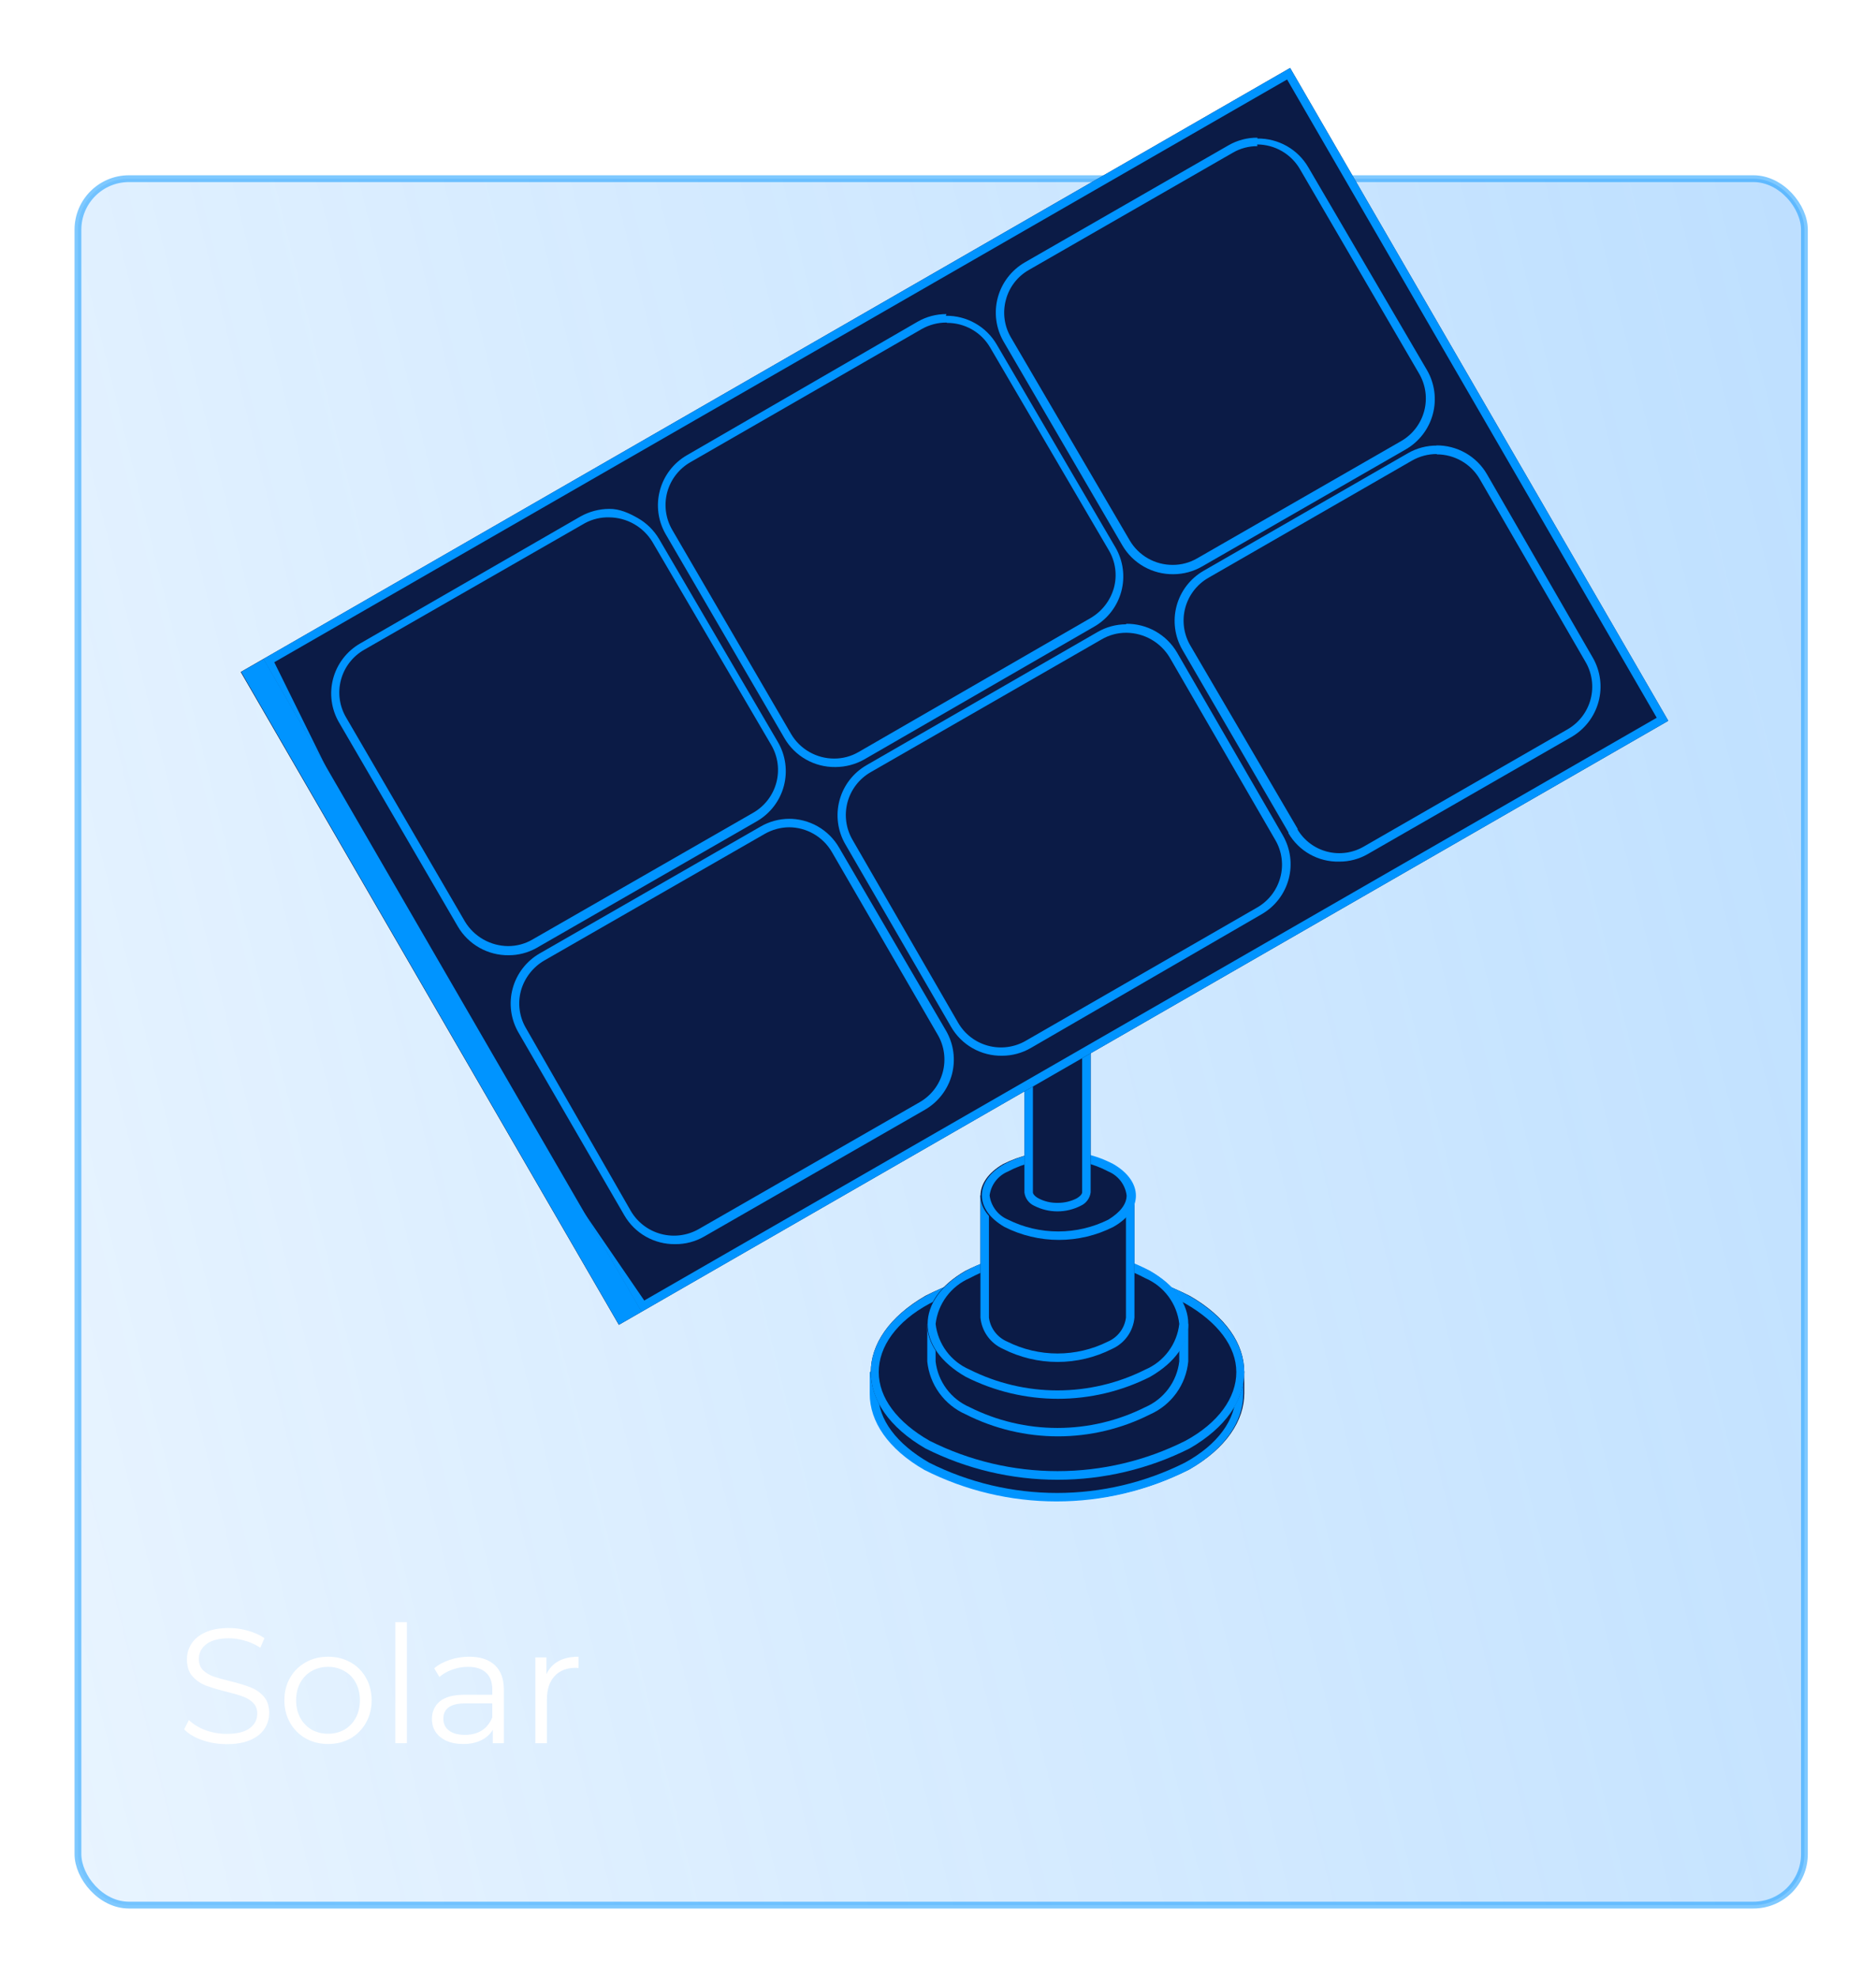 <svg width="276" height="291" viewBox="0 0 276 291" fill="none" xmlns="http://www.w3.org/2000/svg">
<g filter="url(#filter0_d_464_121)">
<rect opacity="0.5" x="10.135" y="24.289" width="254" height="254" rx="7.5" fill="url(#paint0_linear_464_121)" stroke="#0094FF"/>
<path d="M32.003 254.611C30.755 254.611 29.555 254.411 28.403 254.011C27.267 253.611 26.387 253.083 25.763 252.427L26.459 251.059C27.067 251.667 27.875 252.163 28.883 252.547C29.891 252.915 30.931 253.099 32.003 253.099C33.507 253.099 34.635 252.827 35.387 252.283C36.139 251.723 36.515 251.003 36.515 250.123C36.515 249.451 36.307 248.915 35.891 248.515C35.491 248.115 34.995 247.811 34.403 247.603C33.811 247.379 32.987 247.139 31.931 246.883C30.667 246.563 29.659 246.259 28.907 245.971C28.155 245.667 27.507 245.211 26.963 244.603C26.435 243.995 26.171 243.171 26.171 242.131C26.171 241.283 26.395 240.515 26.843 239.827C27.291 239.123 27.979 238.563 28.907 238.147C29.835 237.731 30.987 237.523 32.363 237.523C33.323 237.523 34.259 237.659 35.171 237.931C36.099 238.187 36.899 238.547 37.571 239.011L36.971 240.427C36.267 239.963 35.515 239.619 34.715 239.395C33.915 239.155 33.131 239.035 32.363 239.035C30.891 239.035 29.779 239.323 29.027 239.899C28.291 240.459 27.923 241.187 27.923 242.083C27.923 242.755 28.123 243.299 28.523 243.715C28.939 244.115 29.451 244.427 30.059 244.651C30.683 244.859 31.515 245.091 32.555 245.347C33.787 245.651 34.779 245.955 35.531 246.259C36.299 246.547 36.947 246.995 37.475 247.603C38.003 248.195 38.267 249.003 38.267 250.027C38.267 250.875 38.035 251.651 37.571 252.355C37.123 253.043 36.427 253.595 35.483 254.011C34.539 254.411 33.379 254.611 32.003 254.611ZM46.936 254.587C45.72 254.587 44.624 254.315 43.648 253.771C42.672 253.211 41.904 252.443 41.344 251.467C40.784 250.491 40.504 249.387 40.504 248.155C40.504 246.923 40.784 245.819 41.344 244.843C41.904 243.867 42.672 243.107 43.648 242.563C44.624 242.019 45.72 241.747 46.936 241.747C48.152 241.747 49.248 242.019 50.224 242.563C51.2 243.107 51.96 243.867 52.504 244.843C53.064 245.819 53.344 246.923 53.344 248.155C53.344 249.387 53.064 250.491 52.504 251.467C51.96 252.443 51.2 253.211 50.224 253.771C49.248 254.315 48.152 254.587 46.936 254.587ZM46.936 253.075C47.832 253.075 48.632 252.875 49.336 252.475C50.056 252.059 50.616 251.475 51.016 250.723C51.416 249.971 51.616 249.115 51.616 248.155C51.616 247.195 51.416 246.339 51.016 245.587C50.616 244.835 50.056 244.259 49.336 243.859C48.632 243.443 47.832 243.235 46.936 243.235C46.04 243.235 45.232 243.443 44.512 243.859C43.808 244.259 43.248 244.835 42.832 245.587C42.432 246.339 42.232 247.195 42.232 248.155C42.232 249.115 42.432 249.971 42.832 250.723C43.248 251.475 43.808 252.059 44.512 252.475C45.232 252.875 46.04 253.075 46.936 253.075ZM56.823 236.659H58.527V254.467H56.823V236.659ZM67.685 241.747C69.333 241.747 70.597 242.163 71.477 242.995C72.357 243.811 72.797 245.027 72.797 246.643V254.467H71.165V252.499C70.781 253.155 70.213 253.667 69.461 254.035C68.725 254.403 67.845 254.587 66.821 254.587C65.413 254.587 64.293 254.251 63.461 253.579C62.629 252.907 62.213 252.019 62.213 250.915C62.213 249.843 62.597 248.979 63.365 248.323C64.149 247.667 65.389 247.339 67.085 247.339H71.093V246.571C71.093 245.483 70.789 244.659 70.181 244.099C69.573 243.523 68.685 243.235 67.517 243.235C66.717 243.235 65.949 243.371 65.213 243.643C64.477 243.899 63.845 244.259 63.317 244.723L62.549 243.451C63.189 242.907 63.957 242.491 64.853 242.203C65.749 241.899 66.693 241.747 67.685 241.747ZM67.085 253.243C68.045 253.243 68.869 253.027 69.557 252.595C70.245 252.147 70.757 251.507 71.093 250.675V248.611H67.133C64.973 248.611 63.893 249.363 63.893 250.867C63.893 251.603 64.173 252.187 64.733 252.619C65.293 253.035 66.077 253.243 67.085 253.243ZM79.057 244.315C79.457 243.467 80.049 242.827 80.833 242.395C81.633 241.963 82.617 241.747 83.785 241.747V243.403L83.377 243.379C82.049 243.379 81.009 243.787 80.257 244.603C79.505 245.419 79.129 246.563 79.129 248.035V254.467H77.425V241.843H79.057V244.315Z" fill="white"/>
<path d="M181.728 199.748H126.771V202.985C126.771 207.019 129.444 211.078 134.815 214.166C140.838 217.211 147.497 218.798 154.25 218.798C161.003 218.798 167.662 217.211 173.685 214.166C179.056 211.078 181.728 207.019 181.728 202.985V199.748Z" fill="#0B1B46"/>
<path d="M180.481 201.092V203.084C180.481 206.845 177.833 210.555 172.987 213.195C167.152 216.126 160.71 217.653 154.176 217.653C147.643 217.653 141.2 216.126 135.366 213.195C130.57 210.431 127.872 206.845 127.872 203.084V201.092H180.331M181.58 199.847H126.623V203.084C126.623 207.119 129.296 211.178 134.667 214.266C140.69 217.311 147.348 218.898 154.102 218.898C160.855 218.898 167.513 217.311 173.536 214.266C178.907 211.178 181.58 207.119 181.58 203.084V199.748V199.847Z" fill="#0094FF"/>
<path d="M173.686 211.055C167.66 214.089 161.003 215.67 154.252 215.67C147.5 215.67 140.843 214.089 134.817 211.055C124.1 204.88 124.1 194.844 134.817 188.643C140.84 185.598 147.498 184.011 154.252 184.011C161.005 184.011 167.663 185.598 173.686 188.643C184.403 194.769 184.403 204.88 173.686 211.055Z" fill="#0B1B46"/>
<path d="M154.252 185.279C160.806 185.146 167.284 186.699 173.062 189.786C177.833 192.526 180.556 196.112 180.556 199.872C180.556 203.632 177.933 207.343 173.062 209.982C167.227 212.914 160.785 214.441 154.252 214.441C147.718 214.441 141.276 212.914 135.441 209.982C130.645 207.243 127.947 203.632 127.947 199.872C127.947 196.112 130.57 192.401 135.441 189.786C141.221 186.707 147.699 185.164 154.252 185.304M154.252 184.059C147.483 183.927 140.793 185.521 134.817 188.691C124.1 194.867 124.1 204.902 134.817 211.103C140.844 214.133 147.501 215.711 154.252 215.711C161.002 215.711 167.659 214.133 173.686 211.103C184.403 204.927 184.403 194.891 173.686 188.691C167.71 185.521 161.02 183.927 154.252 184.059Z" fill="#0094FF"/>
<path d="M173.41 192.774H135.09V198.302C135.257 199.986 135.87 201.595 136.866 202.965C137.863 204.335 139.207 205.415 140.76 206.096C144.961 208.219 149.603 209.324 154.312 209.324C159.021 209.324 163.664 208.219 167.864 206.096C169.41 205.411 170.745 204.327 171.733 202.958C172.721 201.588 173.325 199.981 173.485 198.302L173.41 192.774Z" fill="#0B1B46"/>
<path d="M172.161 194.019V198.302C171.991 199.76 171.44 201.149 170.563 202.329C169.687 203.509 168.515 204.438 167.165 205.026C163.155 207.04 158.727 208.089 154.237 208.089C149.747 208.089 145.32 207.04 141.31 205.026C139.96 204.438 138.788 203.509 137.911 202.329C137.035 201.149 136.484 199.76 136.314 198.302V194.019H172.161ZM173.41 192.774H135.09V198.302C135.257 199.986 135.87 201.595 136.866 202.965C137.863 204.335 139.207 205.415 140.76 206.096C144.961 208.219 149.603 209.324 154.312 209.324C159.021 209.324 163.664 208.219 167.864 206.096C169.41 205.411 170.745 204.327 171.733 202.958C172.721 201.588 173.325 199.981 173.485 198.302V192.774H173.41Z" fill="#0094FF"/>
<path d="M167.791 200.568C163.595 202.704 158.95 203.818 154.239 203.818C149.527 203.818 144.883 202.704 140.687 200.568C133.193 196.285 133.193 189.288 140.687 184.98C144.887 182.857 149.53 181.751 154.239 181.751C158.948 181.751 163.591 182.857 167.791 184.98C175.285 189.288 175.285 196.26 167.791 200.568Z" fill="#0B1B46"/>
<path d="M154.253 182.991C158.749 182.896 163.196 183.95 167.167 186.054C168.52 186.637 169.695 187.566 170.572 188.746C171.45 189.927 171.999 191.318 172.164 192.778C172.001 194.238 171.453 195.63 170.575 196.811C169.698 197.992 168.522 198.921 167.167 199.501C163.158 201.515 158.73 202.565 154.24 202.565C149.75 202.565 145.323 201.515 141.313 199.501C139.96 198.918 138.785 197.99 137.908 196.809C137.031 195.628 136.482 194.238 136.317 192.778C136.487 191.319 137.037 189.931 137.914 188.751C138.791 187.571 139.963 186.641 141.313 186.054C145.294 183.95 149.748 182.896 154.253 182.991ZM154.253 181.746C149.552 181.657 144.908 182.772 140.763 184.983C133.269 189.291 133.269 196.289 140.763 200.572C144.963 202.694 149.606 203.8 154.315 203.8C159.024 203.8 163.667 202.694 167.867 200.572C175.361 196.264 175.361 189.291 167.867 184.983C163.707 182.763 159.045 181.648 154.328 181.746H154.253Z" fill="#0094FF"/>
<path d="M165.569 173.875H142.912V191.854C143.007 192.847 143.365 193.796 143.948 194.606C144.532 195.415 145.321 196.055 146.235 196.461C148.721 197.713 151.468 198.365 154.253 198.365C157.039 198.365 159.785 197.713 162.272 196.461C163.182 196.054 163.968 195.413 164.547 194.603C165.126 193.794 165.479 192.845 165.569 191.854V173.875Z" fill="#0B1B46"/>
<path d="M164.32 175.12V191.854C164.222 192.625 163.924 193.356 163.455 193.977C162.987 194.597 162.363 195.084 161.647 195.39C159.352 196.536 156.82 197.133 154.253 197.133C151.686 197.133 149.154 196.536 146.859 195.39C146.14 195.086 145.513 194.599 145.04 193.979C144.567 193.359 144.264 192.627 144.161 191.854V175.12H164.32ZM165.569 173.875H142.912V191.854C143.007 192.847 143.365 193.796 143.948 194.606C144.532 195.415 145.321 196.055 146.235 196.461C148.719 197.721 151.466 198.377 154.253 198.377C157.04 198.377 159.788 197.721 162.272 196.461C163.182 196.054 163.968 195.413 164.547 194.603C165.126 193.794 165.479 192.845 165.569 191.854V173.875Z" fill="#0094FF"/>
<path d="M162.27 178.509C159.783 179.761 157.036 180.413 154.251 180.413C151.465 180.413 148.719 179.761 146.232 178.509C141.811 176.019 141.811 171.835 146.232 169.27C148.719 168.018 151.465 167.366 154.251 167.366C157.036 167.366 159.783 168.018 162.27 169.27C166.691 171.835 166.691 175.944 162.27 178.509Z" fill="#0B1B46"/>
<path d="M154.25 168.62C156.858 168.541 159.441 169.142 161.744 170.363C162.458 170.665 163.081 171.148 163.55 171.764C164.019 172.38 164.318 173.107 164.417 173.874C164.417 175.169 163.468 176.364 161.744 177.435C159.449 178.581 156.917 179.178 154.35 179.178C151.783 179.178 149.251 178.581 146.956 177.435C146.233 177.128 145.604 176.638 145.131 176.013C144.658 175.388 144.357 174.651 144.258 173.874C144.36 173.105 144.663 172.375 145.136 171.759C145.61 171.143 146.237 170.661 146.956 170.363C149.256 169.133 151.842 168.531 154.45 168.62M154.45 167.375C151.659 167.315 148.899 167.967 146.431 169.267C142.01 171.757 142.01 175.941 146.431 178.506C148.915 179.766 151.663 180.422 154.45 180.422C157.237 180.422 159.985 179.766 162.469 178.506C166.89 176.016 166.89 171.832 162.469 169.267C159.941 167.936 157.108 167.283 154.25 167.375H154.45Z" fill="#0094FF"/>
<path d="M159.123 124.469H149.381V173.427C149.43 173.848 149.587 174.251 149.836 174.595C150.085 174.939 150.419 175.214 150.805 175.394C151.867 175.94 153.045 176.225 154.24 176.225C155.435 176.225 156.612 175.94 157.674 175.394C158.065 175.218 158.403 174.944 158.657 174.599C158.911 174.255 159.071 173.851 159.123 173.427V124.469Z" fill="#0B1B46"/>
<path d="M157.874 125.714V173.427C157.874 173.626 157.649 173.975 157.05 174.323C156.183 174.761 155.223 174.983 154.252 174.971C153.269 174.991 152.297 174.759 151.429 174.298C150.855 173.975 150.63 173.626 150.63 173.427V125.714H157.874ZM159.123 124.469H149.381V173.427C149.43 173.848 149.587 174.251 149.836 174.595C150.085 174.939 150.419 175.214 150.805 175.394C151.867 175.94 153.045 176.225 154.24 176.225C155.435 176.225 156.612 175.94 157.674 175.394C158.065 175.218 158.403 174.944 158.657 174.599C158.911 174.255 159.071 173.851 159.123 173.427V124.469Z" fill="#0094FF"/>
<path d="M157.674 126.438C156.611 126.984 155.434 127.269 154.239 127.269C153.044 127.269 151.866 126.984 150.804 126.438C150.412 126.288 150.075 126.024 149.835 125.681C149.596 125.337 149.465 124.93 149.459 124.512C149.454 124.094 149.574 123.684 149.805 123.335C150.036 122.985 150.366 122.713 150.754 122.553C151.821 122.024 152.997 121.749 154.189 121.749C155.381 121.749 156.556 122.024 157.624 122.553C158.015 122.703 158.353 122.967 158.592 123.31C158.832 123.653 158.963 124.06 158.968 124.478C158.974 124.897 158.853 125.307 158.623 125.656C158.392 126.005 158.061 126.278 157.674 126.438Z" fill="#0B1B46"/>
<path d="M154.252 122.897C155.223 122.884 156.183 123.107 157.05 123.544C157.649 123.893 157.849 124.242 157.849 124.466C157.849 124.69 157.649 125.014 157.05 125.362C156.175 125.789 155.214 126.011 154.24 126.011C153.265 126.011 152.304 125.789 151.429 125.362C150.93 125.063 150.63 124.715 150.63 124.466C150.63 124.217 150.855 123.893 151.429 123.544C152.304 123.104 153.272 122.881 154.252 122.897ZM154.252 121.652C153.028 121.643 151.823 121.952 150.755 122.548C150.34 122.689 149.981 122.956 149.726 123.311C149.471 123.666 149.334 124.091 149.334 124.528C149.334 124.964 149.471 125.39 149.726 125.745C149.981 126.1 150.34 126.367 150.755 126.508C151.817 127.054 152.995 127.339 154.19 127.339C155.385 127.339 156.562 127.054 157.624 126.508C158.039 126.367 158.399 126.1 158.653 125.745C158.908 125.39 159.045 124.964 159.045 124.528C159.045 124.091 158.908 123.666 158.653 123.311C158.399 122.956 158.039 122.689 157.624 122.548C156.573 121.988 155.394 121.705 154.202 121.726L154.252 121.652Z" fill="#0094FF"/>
<path d="M93.075 190.983L78.911 170.338L47.885 116.226L37.443 94.934L188.475 8L244.106 104.048L93.075 190.983Z" fill="#0B1B46"/>
<path d="M188.025 9.693L242.408 103.6L93.45 189.339L80.01 169.716L49.009 115.678L39.017 95.432L188.025 9.693ZM188.475 8L37.443 94.934L47.885 116.226L78.911 170.338L93.075 190.983L244.106 104.048L188.475 8Z" fill="#0094FF"/>
<path d="M217.426 67.765C216.859 66.797 216.105 65.951 215.208 65.274C214.312 64.597 213.29 64.103 212.201 63.821C211.113 63.538 209.979 63.473 208.865 63.629C207.751 63.784 206.679 64.158 205.711 64.727L175.734 81.985C173.781 83.115 172.355 84.97 171.77 87.144C171.185 89.319 171.488 91.636 172.612 93.589L188.224 120.459V120.583C188.775 121.535 189.509 122.369 190.384 123.038C191.258 123.707 192.256 124.198 193.321 124.482C194.386 124.767 195.496 124.839 196.589 124.696C197.682 124.552 198.736 124.196 199.69 123.646L229.667 106.414C231.617 105.274 233.038 103.415 233.623 101.238C234.207 99.061 233.908 96.743 232.789 94.784L217.426 67.765Z" fill="#0B1B46"/>
<path d="M210.032 64.85C211.311 64.847 212.568 65.179 213.677 65.812C214.786 66.446 215.709 67.359 216.352 68.461L231.915 95.355C232.403 96.181 232.721 97.095 232.852 98.045C232.983 98.994 232.923 99.96 232.677 100.887C232.43 101.813 232.002 102.682 231.417 103.442C230.832 104.202 230.101 104.839 229.267 105.316L199.316 122.549C197.69 123.497 195.755 123.768 193.93 123.302C192.106 122.836 190.54 121.67 189.573 120.058V119.934L173.786 92.965C173.302 92.136 172.988 91.221 172.861 90.271C172.734 89.321 172.796 88.356 173.045 87.43C173.293 86.504 173.723 85.637 174.308 84.877C174.894 84.118 175.625 83.481 176.459 83.004L206.435 65.746C207.54 65.123 208.788 64.797 210.057 64.8M210.057 63.555C208.567 63.546 207.101 63.933 205.811 64.675L175.734 81.983C173.781 83.113 172.355 84.968 171.77 87.142C171.185 89.317 171.488 91.634 172.612 93.587L188.224 120.457V120.581C188.98 121.887 190.075 122.965 191.394 123.701C192.713 124.437 194.207 124.805 195.718 124.765C197.193 124.771 198.641 124.384 199.915 123.644L229.892 106.412C231.842 105.272 233.263 103.413 233.848 101.236C234.432 99.059 234.133 96.741 233.014 94.782L217.426 67.763C216.667 66.457 215.573 65.377 214.256 64.633C212.938 63.889 211.446 63.508 209.932 63.53L210.057 63.555Z" fill="#0094FF"/>
<path d="M113.982 106.616C115.12 108.558 116.981 109.975 119.161 110.558C121.34 111.14 123.663 110.843 125.623 109.729L159.671 90.18C161.625 89.05 163.05 87.195 163.635 85.021C164.22 82.846 163.918 80.529 162.794 78.576L145.308 48.693C144.217 46.729 142.391 45.276 140.228 44.65C138.065 44.025 135.742 44.279 133.767 45.356L99.718 64.979C97.765 66.109 96.34 67.964 95.755 70.139C95.169 72.314 95.472 74.631 96.596 76.584L113.982 106.616Z" fill="#0B1B46"/>
<path d="M138.013 45.506C139.292 45.503 140.549 45.835 141.658 46.468C142.767 47.102 143.69 48.015 144.333 49.117L161.82 78.999C162.3 79.823 162.611 80.734 162.736 81.679C162.86 82.624 162.795 83.583 162.544 84.503C162.023 86.353 160.806 87.932 159.147 88.911L124.999 108.633C123.901 109.275 122.649 109.611 121.376 109.604C120.099 109.603 118.844 109.268 117.736 108.635C116.627 108.002 115.704 107.091 115.056 105.994L97.57 75.961C97.087 75.133 96.773 74.218 96.646 73.268C96.518 72.318 96.581 71.353 96.829 70.427C97.078 69.501 97.507 68.634 98.093 67.874C98.679 67.114 99.409 66.478 100.243 66L134.291 46.402C135.396 45.779 136.644 45.453 137.914 45.456M137.914 44.211C136.423 44.202 134.958 44.589 133.667 45.331L99.718 64.979C97.765 66.109 96.34 67.965 95.755 70.139C95.169 72.314 95.472 74.631 96.596 76.584L114.082 106.616C114.841 107.922 115.936 109.003 117.253 109.747C118.57 110.491 120.062 110.871 121.576 110.85C123.065 110.847 124.528 110.461 125.823 109.729L159.671 90.181C161.625 89.051 163.05 87.195 163.635 85.021C164.22 82.846 163.918 80.529 162.794 78.576L145.308 48.693C144.549 47.387 143.454 46.307 142.137 45.563C140.82 44.819 139.327 44.438 137.814 44.46L137.914 44.211Z" fill="#0094FF"/>
<path d="M171.838 94.086C170.7 92.143 168.837 90.727 166.656 90.149C164.475 89.57 162.153 89.875 160.197 90.998L126.124 110.596C124.174 111.73 122.754 113.587 122.174 115.761C121.594 117.936 121.9 120.251 123.026 122.201L138.589 149.07C139.148 150.037 139.892 150.884 140.78 151.564C141.668 152.244 142.681 152.742 143.762 153.032C144.843 153.321 145.971 153.395 147.081 153.249C148.19 153.103 149.26 152.741 150.23 152.183L184.278 132.51C185.248 131.953 186.098 131.211 186.78 130.326C187.462 129.441 187.962 128.431 188.252 127.353C188.542 126.275 188.616 125.151 188.47 124.045C188.324 122.939 187.96 121.872 187.401 120.906L171.838 94.086Z" fill="#0B1B46"/>
<path d="M164.419 91.096C165.693 91.113 166.942 91.453 168.048 92.085C169.154 92.717 170.08 93.619 170.739 94.707L186.301 121.602C186.782 122.426 187.093 123.336 187.217 124.281C187.342 125.226 187.277 126.186 187.026 127.105C186.524 128.965 185.302 130.55 183.629 131.513L149.605 151.111C148.775 151.596 147.857 151.912 146.903 152.041C145.95 152.169 144.98 152.108 144.051 151.86C143.121 151.612 142.25 151.183 141.489 150.597C140.727 150.011 140.089 149.28 139.613 148.447L124.1 121.577C123.616 120.75 123.3 119.836 123.171 118.887C123.042 117.938 123.103 116.974 123.349 116.048C123.595 115.123 124.022 114.255 124.605 113.494C125.188 112.733 125.917 112.095 126.748 111.616L160.746 92.068C161.837 91.429 163.079 91.094 164.344 91.096M164.344 89.851C162.86 89.854 161.403 90.25 160.122 90.997L126.124 110.595C124.174 111.729 122.754 113.586 122.174 115.76C121.594 117.935 121.9 120.25 123.026 122.199L138.589 149.069C139.343 150.381 140.435 151.468 141.753 152.217C143.071 152.966 144.566 153.349 146.083 153.327C147.575 153.328 149.041 152.932 150.33 152.182L184.278 132.509C185.248 131.952 186.098 131.21 186.78 130.325C187.462 129.44 187.962 128.43 188.252 127.352C188.542 126.274 188.616 125.15 188.47 124.044C188.324 122.937 187.96 121.871 187.401 120.905L171.838 94.01C171.077 92.706 169.982 91.627 168.665 90.883C167.348 90.139 165.857 89.757 164.344 89.777V89.851Z" fill="#0094FF"/>
<path d="M110.499 119.582L78.074 138.252C74 140.598 72.605 145.791 74.958 149.853L90.538 176.743C92.891 180.804 98.101 182.195 102.175 179.849L134.6 161.179C138.674 158.833 140.069 153.64 137.716 149.579L122.136 122.688C119.783 118.627 114.573 117.237 110.499 119.582Z" fill="#0B1B46"/>
<path d="M114.731 119.712C116.012 119.714 117.269 120.051 118.378 120.689C119.487 121.327 120.409 122.244 121.051 123.348L136.614 150.217C137.101 151.045 137.418 151.96 137.546 152.911C137.675 153.861 137.614 154.828 137.365 155.755C137.116 156.681 136.686 157.549 136.098 158.309C135.51 159.068 134.777 159.704 133.941 160.178L101.467 178.83C99.785 179.79 97.792 180.048 95.92 179.549C94.049 179.05 92.451 177.834 91.474 176.166L76.037 149.246C75.556 148.422 75.245 147.512 75.121 146.567C74.996 145.622 75.061 144.662 75.312 143.743C75.834 141.893 77.05 140.314 78.709 139.335L111.184 120.683C112.287 120.052 113.535 119.718 114.806 119.712M114.806 118.467C113.314 118.467 111.848 118.862 110.559 119.612L78.085 138.264C77.108 138.824 76.251 139.571 75.565 140.462C74.878 141.353 74.375 142.37 74.085 143.456C73.795 144.542 73.723 145.674 73.874 146.787C74.024 147.901 74.394 148.973 74.962 149.944L90.525 176.813C91.284 178.119 92.379 179.2 93.696 179.944C95.013 180.688 96.505 181.069 98.019 181.047C99.51 181.056 100.975 180.669 102.266 179.926L134.741 161.274C136.694 160.144 138.119 158.289 138.704 156.114C139.29 153.94 138.987 151.623 137.863 149.67L122.125 122.725C121.372 121.413 120.279 120.326 118.961 119.577C117.643 118.828 116.148 118.445 114.631 118.467H114.806Z" fill="#0094FF"/>
<path d="M163.668 78.002C164.811 79.947 166.678 81.362 168.863 81.941C171.048 82.519 173.374 82.213 175.334 81.09L205.311 63.857C207.259 62.722 208.68 60.867 209.265 58.695C209.849 56.522 209.55 54.207 208.433 52.253L190.947 22.37C189.809 20.427 187.948 19.011 185.768 18.428C183.589 17.845 181.267 18.143 179.306 19.257L149.33 36.489C147.374 37.624 145.949 39.484 145.364 41.663C144.779 43.841 145.082 46.162 146.207 48.119L163.668 78.002Z" fill="#0B1B46"/>
<path d="M183.627 19.253C184.913 19.258 186.175 19.601 187.285 20.248C188.395 20.896 189.313 21.824 189.947 22.939L207.434 52.946C207.921 53.772 208.24 54.687 208.37 55.636C208.501 56.586 208.442 57.551 208.195 58.478C207.949 59.404 207.521 60.273 206.936 61.033C206.35 61.793 205.62 62.43 204.786 62.907L174.809 80.14C173.711 80.781 172.46 81.117 171.187 81.111C169.909 81.114 168.652 80.782 167.543 80.148C166.433 79.514 165.511 78.601 164.867 77.5L147.381 47.617C146.901 46.793 146.589 45.883 146.465 44.938C146.341 43.993 146.406 43.033 146.656 42.114C146.897 41.19 147.322 40.323 147.906 39.566C148.489 38.809 149.22 38.176 150.054 37.706L180.03 20.474C181.128 19.832 182.379 19.496 183.652 19.503M183.652 18.257C182.162 18.248 180.696 18.635 179.406 19.378L149.429 36.61C147.474 37.745 146.048 39.605 145.463 41.783C144.878 43.962 145.181 46.283 146.307 48.24L163.793 78.247C164.556 79.549 165.651 80.627 166.967 81.371C168.284 82.114 169.774 82.497 171.287 82.481C172.779 82.477 174.244 82.082 175.534 81.335L205.51 64.103C207.459 62.968 208.88 61.113 209.464 58.94C210.049 56.767 209.75 54.453 208.633 52.498L191.146 22.615C190.387 21.309 189.293 20.229 187.976 19.485C186.658 18.741 185.166 18.36 183.652 18.382V18.257Z" fill="#0094FF"/>
<path d="M109.987 118.717C111.936 117.583 113.356 115.726 113.936 113.551C114.516 111.377 114.21 109.062 113.084 107.112L95.598 77.229C94.476 75.297 92.643 73.877 90.487 73.273C88.332 72.668 86.024 72.926 84.057 73.992L51.657 92.669C50.688 93.226 49.837 93.968 49.156 94.853C48.474 95.738 47.973 96.748 47.683 97.826C47.393 98.904 47.319 100.028 47.465 101.134C47.611 102.24 47.975 103.307 48.535 104.273L66.021 134.306C67.146 136.234 68.983 137.647 71.14 138.243C73.297 138.839 75.602 138.569 77.562 137.493L109.987 118.717Z" fill="#0B1B46"/>
<path d="M88.303 74.117C89.582 74.13 90.837 74.468 91.947 75.1C93.058 75.732 93.988 76.637 94.648 77.728L112.135 107.611C112.619 108.438 112.935 109.352 113.064 110.301C113.193 111.25 113.132 112.214 112.886 113.14C112.64 114.065 112.213 114.933 111.63 115.694C111.047 116.455 110.318 117.093 109.487 117.572L77.012 136.224C75.922 136.863 74.68 137.198 73.415 137.195C72.136 137.183 70.882 136.845 69.771 136.213C68.661 135.581 67.731 134.676 67.07 133.584L49.584 103.552C49.097 102.725 48.78 101.809 48.651 100.859C48.523 99.908 48.584 98.942 48.833 98.015C49.081 97.088 49.512 96.22 50.1 95.461C50.688 94.701 51.421 94.066 52.257 93.591L84.731 74.964C85.827 74.374 87.059 74.082 88.303 74.117ZM88.303 72.872C86.815 72.878 85.353 73.264 84.057 73.993L51.657 92.67C50.688 93.227 49.837 93.969 49.156 94.854C48.474 95.739 47.973 96.749 47.683 97.827C47.393 98.905 47.319 100.029 47.465 101.135C47.611 102.241 47.975 103.308 48.535 104.274L66.021 134.306C66.782 135.611 67.877 136.69 69.194 137.434C70.51 138.177 72.002 138.559 73.515 138.54C74.931 138.538 76.323 138.178 77.562 137.494L110.036 118.817C111.986 117.683 113.406 115.826 113.986 113.652C114.566 111.477 114.26 109.163 113.134 107.213L95.648 77.33C94.885 76.028 93.789 74.95 92.473 74.206C91.157 73.463 89.816 72.856 88.303 72.872Z" fill="#0094FF"/>
<path d="M37.412 94.948L34.08 96.865L89.712 192.921L93.043 191.003L37.412 94.948Z" fill="#0B1B46"/>
<path d="M37.494 94.933L34.147 96.851L89.728 192.899L93.075 190.982L37.444 94.933H37.494Z" fill="#0094FF"/>
</g>
<defs>
<filter id="filter0_d_464_121" x="0.968" y="-0" width="275" height="290.789" filterUnits="userSpaceOnUse" color-interpolation-filters="sRGB">
<feFlood flood-opacity="0" result="BackgroundImageFix"/>
<feColorMatrix in="SourceAlpha" type="matrix" values="0 0 0 0 0 0 0 0 0 0 0 0 0 0 0 0 0 0 127 0" result="hardAlpha"/>
<feOffset dx="1.333" dy="2"/>
<feGaussianBlur stdDeviation="5"/>
<feComposite in2="hardAlpha" operator="out"/>
<feColorMatrix type="matrix" values="0 0 0 0 0.059 0 0 0 0 0.173 0 0 0 0 0.369 0 0 0 1 0"/>
<feBlend mode="normal" in2="BackgroundImageFix" result="effect1_dropShadow_464_121"/>
<feBlend mode="normal" in="SourceGraphic" in2="effect1_dropShadow_464_121" result="shape"/>
</filter>
<linearGradient id="paint0_linear_464_121" x1="256.911" y1="23.789" x2="-42.706" y2="97.579" gradientUnits="userSpaceOnUse">
<stop stop-color="#2897FF" stop-opacity="0.6"/>
<stop offset="1" stop-color="#2897FF" stop-opacity="0.2"/>
</linearGradient>
</defs>
</svg>
